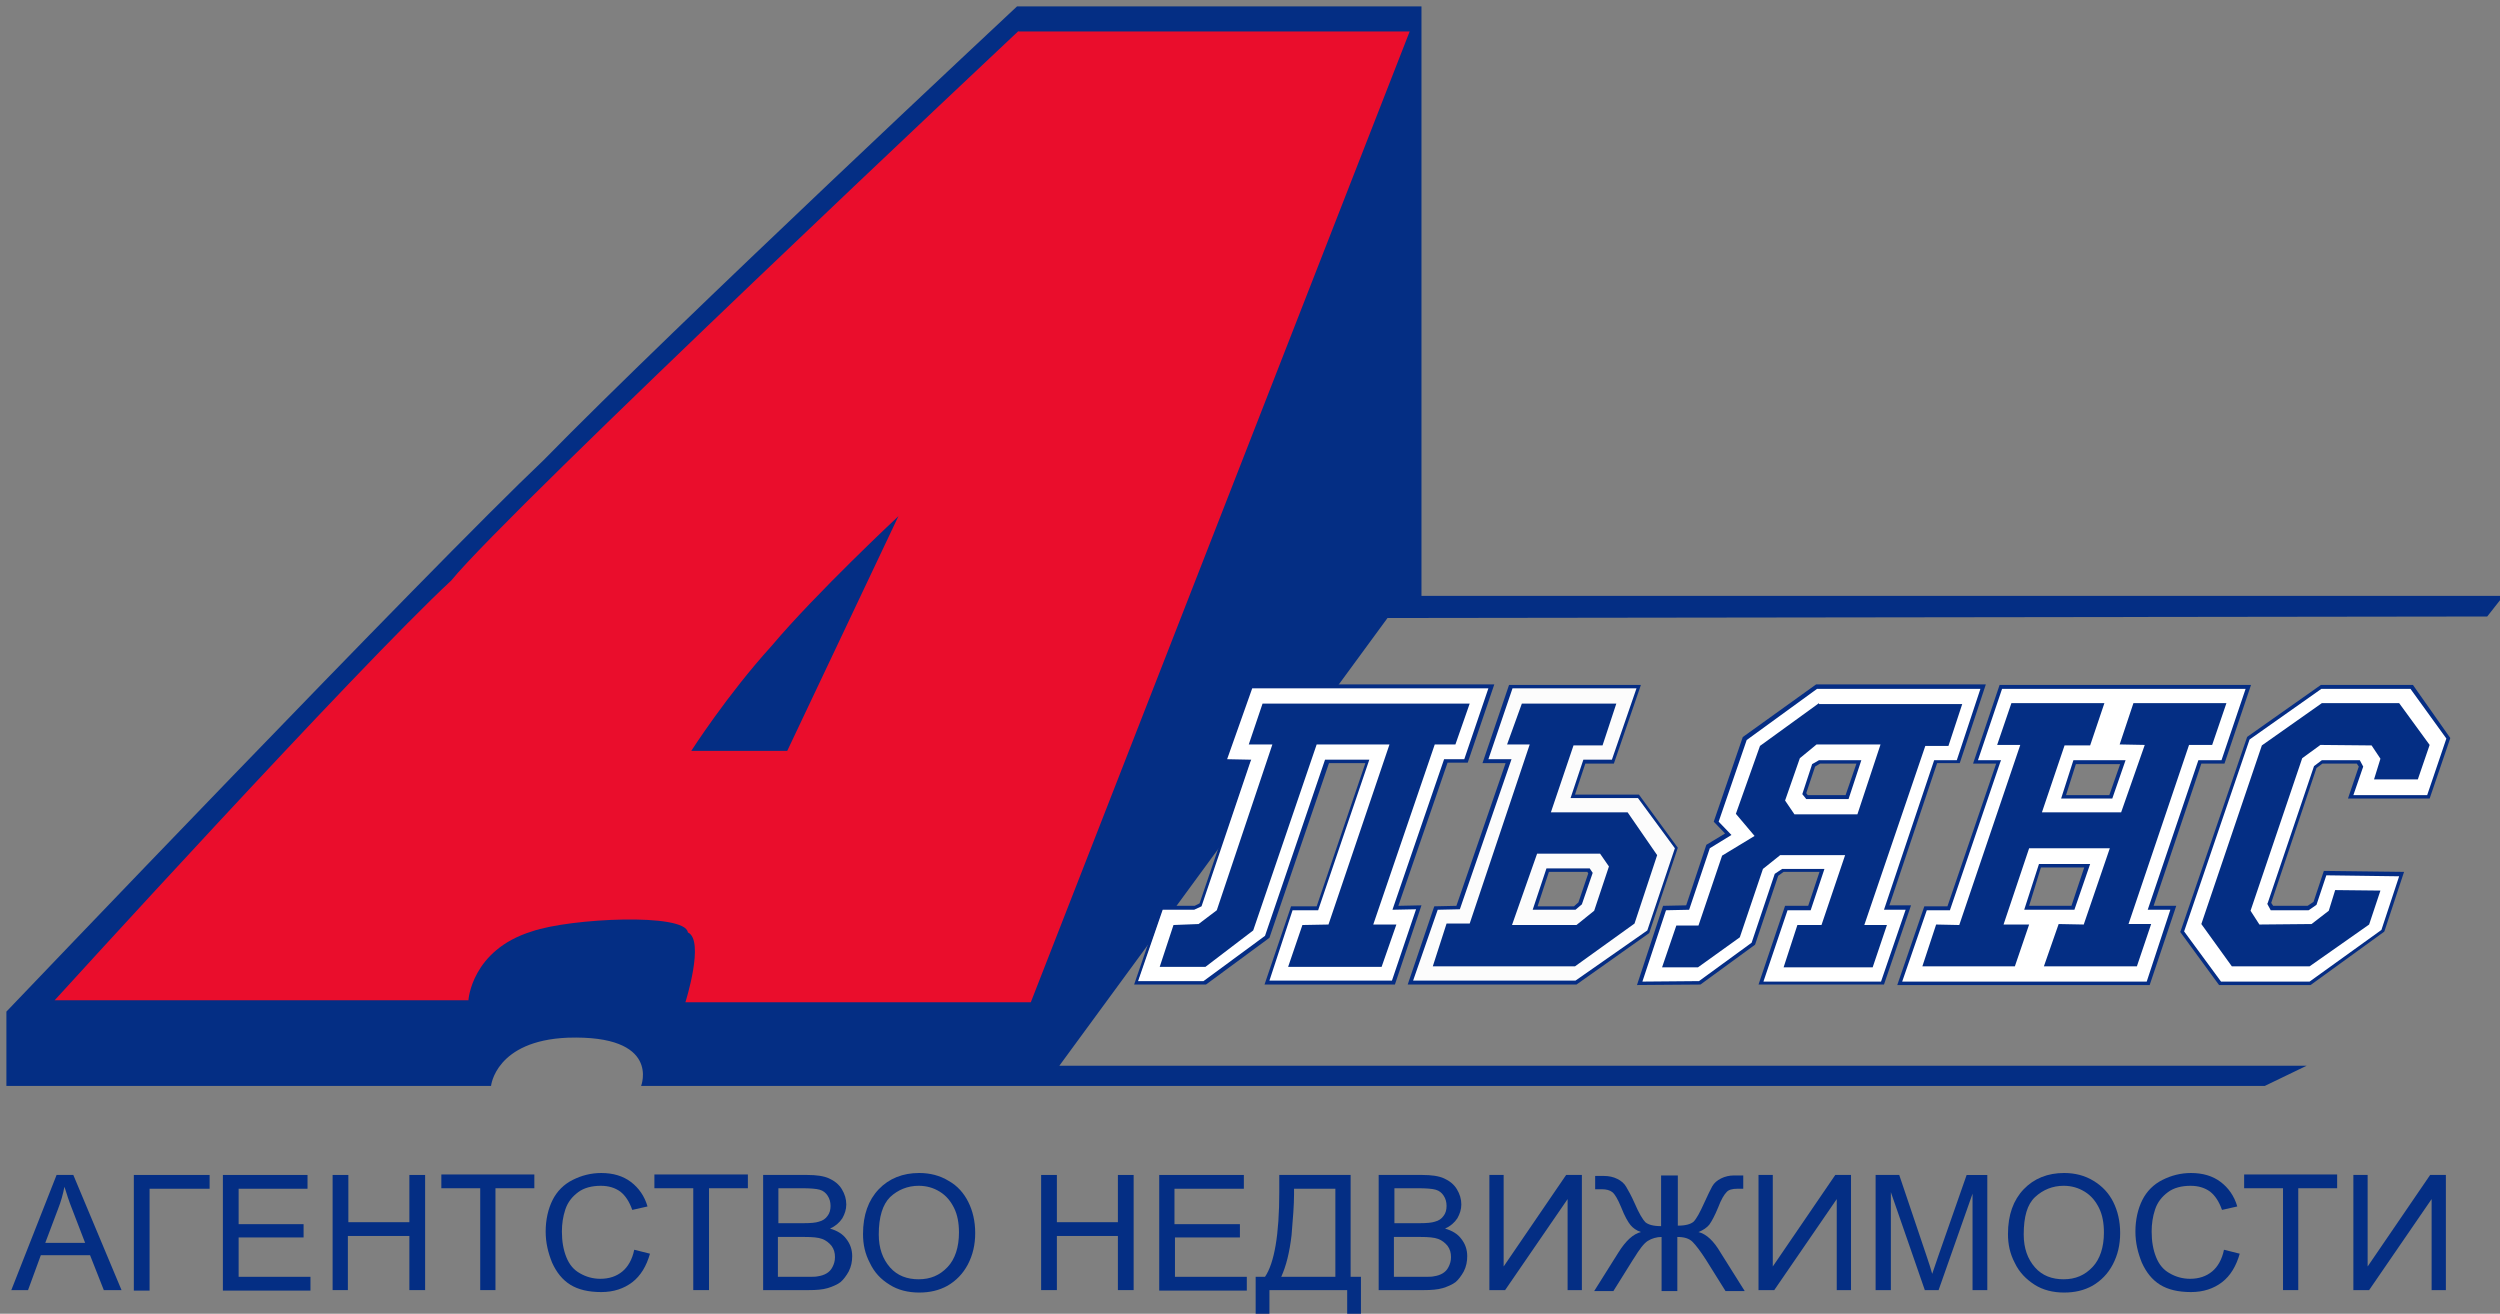 <?xml version="1.0" encoding="utf-8"?>
<!-- Generator: Adobe Illustrator 22.0.1, SVG Export Plug-In . SVG Version: 6.00 Build 0)  -->
<svg version="1.1" id="Слой_1" xmlns="http://www.w3.org/2000/svg" xmlns:xlink="http://www.w3.org/1999/xlink" x="0px" y="0px"
	 viewBox="0 0 508.1 267" style="enable-background:new 0 0 508.1 267;" xml:space="preserve">
<rect x="0" y="0" width="508.1" height="267" fill="#808080" stroke="none"/>
<style type="text/css">
	.st0{fill:#042E84;}
	.st1{fill:#EA0D2C;}
	.st2{fill:#FFFFFF;}
	.st3{fill:#052D84;}
	.st4{fill:#FCFCFC;}
</style>
<path class="st0" d="M508.8,121.1H288.9V1.3h-82.2c0,0-69.6,65-96.2,92.2C87.7,115.1,1.3,205.6,1.3,205.6v15.1h98.5
	c0,0,0.9-9.2,15.6-9.8c19-0.6,14.9,9.8,14.9,9.8h330l8.5-4.1H215.3l66.7-91l223.5-0.3L508.8,121.1z"/>
<path class="st1" d="M207,6.3c0,0-103.8,97.5-115.3,111.7c-19,17.6-80.6,85.3-80.6,85.3h84.1c0,0,0.6-10.2,12.9-14
	c7.8-2.7,31.2-3.8,31.7,0.2c3.5,1.6-0.5,14.2-0.5,14.2h70.2l77-197.3H207z M160,152.6h-19.5c0,0,7.3-11.4,16.3-21.3
	c9-10.7,25.8-26.4,25.8-26.4L160,152.6z"/>
<g>
	<g>
		<polygon class="st2" points="231.1,199.7 245,199.7 257.7,190.3 269.8,154.7 278,154.7 267.8,184.5 262.6,184.5 257.5,199.7 
			283.2,199.7 288.3,184.5 283.6,184.5 293.8,154.7 298,154.7 303.1,139.5 254.4,139.5 249.1,154.7 254,154.8 244.1,183.9 
			243,184.5 236.3,184.5 		"/>
		<path class="st3" d="M283.5,200.1H257l5.4-15.9h5.2l9.9-29.1h-7.4L258,190.6l-12.9,9.5h-14.6l5.5-16h6.8l1-0.5l9.7-28.5l-4.9-0.1
			l5.6-15.9h49.5l-5.4,15.9h-4.1l-10,29.1l4.7-0.1L283.5,200.1z M258,199.3h24.9l4.9-14.5l-4.8,0.1l10.5-30.6h4.1l4.9-14.4h-48
			l-5.1,14.4l4.9,0.1l-0.2,0.5l-9.9,29.3l-1.5,0.7h-6.4l-5,14.5h13.3l12.5-9.2l12.2-35.8h9l-10.4,30.6h-5.2L258,199.3z"/>
	</g>
	<polygon class="st0" points="235.7,196.5 245,196.5 254.7,189.1 267.6,151.3 282.4,151.3 270,187.9 264.7,188 261.8,196.5 
		280.8,196.5 283.8,187.9 279.1,187.9 291.6,151.3 295.8,151.3 298.7,143 256.6,143 253.8,151.3 258.6,151.3 247.3,185 243.6,187.8 
		238.5,188 	"/>
</g>
<g>
	<g>
		<path class="st4" d="M333.1,161.9h-13.4l2.3-7.1h5.8l5.3-15.3h-26l-5.2,15.2h4.7l-10.3,29.8l-4.5,0.1l-5.2,15.1h33.6l14.8-10.3
			l5.7-17L333.1,161.9z M321.1,183.6l-1.1,0.9H312l2.6-7.7h8.3l0.4,0.6L321.1,183.6z"/>
		<path class="st3" d="M320.4,200.1h-34.3l5.4-15.9l4.5-0.1l10-29h-4.7l5.4-15.9h26.8l-5.5,16h-5.8l-2.1,6.3h13l7.9,10.8l-5.8,17.3
			l-0.1,0.1L320.4,200.1z M287.2,199.3h33l14.6-10.2l5.6-16.7l-7.5-10.2h-13.7l2.6-7.8h5.8l5-14.5h-25.2l-4.9,14.4h4.7l-10.5,30.5
			l-4.5,0.1L287.2,199.3z M320.2,184.9h-8.7l2.8-8.4h8.8l0.6,0.9l-2.2,6.4L320.2,184.9z M312.5,184.2h7.4l0.9-0.8l2-5.9l-0.2-0.3
			h-7.8L312.5,184.2z"/>
	</g>
	<path class="st0" d="M330.8,165.1h-15.6l4.6-13.6h5.9l2.8-8.5h-19.2l-3,8.3h4.6l-12.2,36.4H294l-2.8,8.7h28.9l12.1-8.7l4.6-13.9
		L330.8,165.1z M324,185.1l-3.6,2.9h-13.1l5.1-14.5h12.8l1.8,2.6L324,185.1z"/>
</g>
<g>
	<g>
		<path class="st2" d="M369.3,139.6l-14.7,10.6l-5.8,16.9l2.4,2.5l-4.1,2.5l-4.2,12.4l-4.7,0.1l-5.1,15.3l12.2-0.2l10.9-7.9l4.7-14
			l1.3-0.9l7.9,0l-2.6,7.7H363l-5.2,15.3h24.7l5.3-15.3l-4.4,0l10-29.7h4.6l5.1-15.3H369.3z M375.4,162h-8.2l-0.6-0.7l1.9-5.8
			l1.2-0.7h8L375.4,162z"/>
		<path class="st3" d="M332.7,200.2l5.3-16.1l4.7-0.1l4.1-12.3l3.8-2.3l-2.3-2.4l5.9-17.2l14.9-10.7h34.5l-5.3,16h-4.6l-9.7,28.9
			l4.4,0l-5.5,16.1h-25.5l5.4-16h4.7l2.3-6.9l-7.3,0l-1.1,0.8l-4.7,14l-11.1,8.1L332.7,200.2z M358.4,199.5h23.9l5-14.6l-4.4,0
			l10.2-30.4h4.6l4.8-14.5h-33.2L355,150.4l-5.7,16.6l2.6,2.7l-4.4,2.7l-4.2,12.5l-4.7,0.1l-4.8,14.5l11.5-0.1l10.7-7.8l4.7-14
			l1.5-1l8.6,0l-2.8,8.4h-4.7L358.4,199.5z M375.7,162.4h-8.6l-0.8-1l2-6.1l1.4-0.8h8.6L375.7,162.4z M367.4,161.6h7.7l2.2-6.4h-7.4
			l-1,0.6l-1.8,5.4L367.4,161.6z"/>
	</g>
	<path class="st0" d="M369.7,142.9l-12,8.7l-4.9,13.8l3.8,4.5l-6.6,4l-4.8,14.2h-4.5l-2.9,8.5h7.3l8.5-6.1l4.7-13.9l3.5-2.8l13.2,0
		l-4.8,14.2l-4.9,0l-2.8,8.6h18.1l2.9-8.6l-4.6,0l12.4-36.4h4.7l2.8-8.5H369.7z M377.5,165.5h-12.8l-1.9-2.8l3-8.6l3.4-2.8h13
		L377.5,165.5z"/>
</g>
<g>
	<g>
		<path class="st2" d="M406.6,139.6l-5.2,15.3h4.7L396,184.6h-4.7l-5.2,15.3h50.5l5.1-15.3h-4.6l10-29.7h4.7l5.1-15.3L406.6,139.6z
			 M421.3,184.5h-9.4l2.7-8.6h9.6L421.3,184.5z M429,161.9h-9.6l2.3-7.1h9.8L429,161.9z"/>
		<path class="st3" d="M436.9,200.2h-51.3l5.5-16h4.7l9.9-29h-4.7l5.4-16l51.1,0l-5.4,16h-4.7l-9.7,28.9h4.6L436.9,200.2z
			 M386.6,199.5h49.7l4.8-14.6h-4.6l10.3-30.4h4.7l4.9-14.5l-49.5,0l-4.9,14.5h4.7l-0.2,0.5l-10.2,30h-4.7L386.6,199.5z
			 M421.6,184.9h-10.2l3-9.3h10.4L421.6,184.9z M412.4,184.1h8.6l2.6-7.8h-8.8L412.4,184.1z M429.3,162.3h-10.4l2.5-7.8H432
			L429.3,162.3z M419.9,161.6h8.8l2.2-6.3h-9L419.9,161.6z"/>
	</g>
	<polygon class="st0" points="408.8,142.9 427.7,142.9 424.8,151.5 419.6,151.5 415,165.1 431.1,165.1 435.9,151.4 430.8,151.3 
		433.6,142.9 452.5,142.9 449.6,151.4 444.9,151.4 432.6,187.8 437.2,187.8 434.3,196.4 415.4,196.4 418.4,187.8 423.5,187.9 
		428.8,172.4 412.4,172.4 407.2,187.9 412.4,187.9 409.5,196.4 390.7,196.4 393.5,187.9 398.2,188 410.6,151.4 405.9,151.4 	"/>
</g>
<g>
	<g>
		<polygon class="st2" points="488.2,177.7 484.3,189.2 469.5,199.8 451.2,199.8 443.5,189.3 456.9,150.1 471.7,139.6 490.1,139.6 
			497.6,150 493.6,161.9 477.8,161.9 479.9,155.8 479.3,154.8 472,154.8 470.6,155.9 461.3,183.6 461.8,184.5 469.2,184.6 
			470.6,183.6 472.6,177.5 		"/>
		<path class="st3" d="M469.6,200.2H451l-7.9-10.8l0.1-0.2l13.5-39.4l0.1-0.1l14.9-10.5h18.7L498,150l-4.2,12.3h-16.6l2.2-6.5
			l-0.4-0.6h-7l-1.2,0.9l-9.2,27.4l0.4,0.6l7,0l1.2-0.8l2.1-6.3l16.3,0.2l-4,12.1l-0.1,0.1L469.6,200.2z M451.4,199.5h18L484,189
			l3.6-10.9l-14.8-0.2l-2,6l-1.6,1.1l-7.7,0l-0.7-1.3l0.1-0.2l9.4-27.8l1.6-1.2h7.7l0.7,1.3l-2,5.8h15l3.9-11.5l-7.3-10.1h-18.1
			l-14.6,10.3l-13.3,39L451.4,199.5z"/>
	</g>
	<polygon class="st0" points="482.5,158.4 491.4,158.4 493.8,151.4 487.6,142.9 471.9,142.9 459.7,151.5 447.4,187.8 453.6,196.4 
		469.4,196.4 481.5,187.9 483.8,181 474.6,180.9 473.3,185.1 469.8,187.8 459.2,187.9 457.4,185.1 467.9,154.1 471.6,151.4 
		482,151.5 483.8,154.2 	"/>
</g>
<g>
	<path class="st0" d="M2.3,262.2l9.2-23.4h3.4l9.8,23.4h-3.6l-2.8-7.1h-10l-2.6,7.1H2.3z M9.2,252.6h8.1l-2.5-6.5
		c-0.8-2-1.3-3.6-1.7-4.9c-0.3,1.5-0.7,3-1.3,4.5L9.2,252.6z"/>
	<path class="st0" d="M27.2,238.8h15.4v2.8H30.4v20.7h-3.2V238.8z"/>
	<path class="st0" d="M45.3,262.2v-23.4h17.2v2.8H48.5v7.2h13.2v2.7H48.5v8h14.6v2.8H45.3z"/>
	<path class="st0" d="M67.6,262.2v-23.4h3.2v9.6h12.4v-9.6h3.2v23.4h-3.2v-11H70.7v11H67.6z"/>
	<path class="st0" d="M97.6,262.2v-20.7h-7.9v-2.8h18.9v2.8h-7.9v20.7H97.6z"/>
	<path class="st0" d="M128.9,254l3.2,0.8c-0.7,2.5-1.9,4.5-3.6,5.8c-1.7,1.3-3.8,2-6.3,2c-2.6,0-4.7-0.5-6.3-1.5s-2.8-2.5-3.7-4.5
		c-0.8-2-1.3-4-1.3-6.3c0-2.4,0.5-4.6,1.4-6.4s2.3-3.2,4.1-4.1c1.8-0.9,3.7-1.4,5.8-1.4c2.4,0,4.4,0.6,6,1.8c1.6,1.2,2.8,2.9,3.4,5
		l-3.1,0.7c-0.6-1.7-1.4-2.9-2.4-3.7c-1.1-0.8-2.4-1.2-4-1.2c-1.8,0-3.4,0.4-4.6,1.3s-2.1,2-2.6,3.5c-0.5,1.5-0.7,3-0.7,4.5
		c0,2,0.3,3.7,0.9,5.2s1.5,2.6,2.8,3.3c1.2,0.7,2.6,1.1,4.1,1.1c1.8,0,3.3-0.5,4.5-1.5C127.6,257.5,128.5,256,128.9,254z"/>
	<path class="st0" d="M140.9,262.2v-20.7h-7.9v-2.8H152v2.8h-7.9v20.7H140.9z"/>
	<path class="st0" d="M155.1,262.2v-23.4h9c1.8,0,3.3,0.2,4.4,0.7c1.1,0.5,2,1.2,2.6,2.2s0.9,2,0.9,3.1c0,1-0.3,1.9-0.8,2.8
		c-0.6,0.9-1.4,1.6-2.5,2.1c1.4,0.4,2.6,1.1,3.3,2.1c0.8,1,1.2,2.2,1.2,3.5c0,1.1-0.2,2.1-0.7,3.1c-0.5,0.9-1.1,1.7-1.7,2.2
		c-0.7,0.5-1.6,0.9-2.6,1.2c-1,0.3-2.3,0.4-3.8,0.4H155.1z M158.2,248.6h5.2c1.4,0,2.4-0.1,3-0.3c0.8-0.2,1.4-0.6,1.8-1.2
		c0.4-0.5,0.6-1.2,0.6-2c0-0.8-0.2-1.5-0.6-2.1c-0.4-0.6-0.9-1-1.6-1.2c-0.7-0.2-1.9-0.3-3.6-0.3h-4.8V248.6z M158.2,259.5h5.9
		c1,0,1.7,0,2.1-0.1c0.7-0.1,1.3-0.3,1.8-0.6c0.5-0.3,0.9-0.7,1.2-1.3c0.3-0.6,0.5-1.2,0.5-2c0-0.9-0.2-1.6-0.7-2.3
		c-0.5-0.6-1.1-1.1-1.9-1.4c-0.8-0.3-2-0.4-3.5-0.4h-5.5V259.5z"/>
	<path class="st0" d="M175.4,250.8c0-3.9,1.1-6.9,3.2-9.1c2.1-2.2,4.9-3.3,8.2-3.3c2.2,0,4.2,0.5,6,1.6c1.8,1,3.1,2.5,4,4.3
		s1.4,3.9,1.4,6.3c0,2.4-0.5,4.5-1.5,6.4c-1,1.9-2.4,3.3-4.1,4.3c-1.8,1-3.7,1.4-5.8,1.4c-2.2,0-4.3-0.5-6-1.6
		c-1.8-1.1-3.1-2.5-4-4.4C175.8,254.8,175.4,252.9,175.4,250.8z M178.6,250.9c0,2.8,0.8,5,2.3,6.7s3.5,2.4,5.8,2.4
		c2.4,0,4.3-0.8,5.9-2.5c1.5-1.6,2.3-4,2.3-7c0-1.9-0.3-3.6-1-5c-0.7-1.4-1.6-2.5-2.9-3.3c-1.3-0.8-2.7-1.2-4.3-1.2
		c-2.2,0-4.2,0.8-5.8,2.3C179.4,244.8,178.6,247.3,178.6,250.9z"/>
	<path class="st0" d="M211.6,262.2v-23.4h3.2v9.6h12.4v-9.6h3.2v23.4h-3.2v-11h-12.4v11H211.6z"/>
	<path class="st0" d="M235.6,262.2v-23.4h17.2v2.8h-14.1v7.2H252v2.7h-13.2v8h14.6v2.8H235.6z"/>
	<path class="st0" d="M260,238.8h14.5v20.7h2.1v8.2h-2.8v-5.5H258v5.5h-2.8v-8.2h1.9c1.9-2.8,2.9-8.6,2.9-17.2V238.8z M271.3,241.6
		H263v1.2c0,2-0.2,4.7-0.5,8.2c-0.4,3.5-1.1,6.3-2.1,8.5h11V241.6z"/>
	<path class="st0" d="M280.2,262.2v-23.4h8.9c1.8,0,3.3,0.2,4.4,0.7c1.1,0.5,2,1.2,2.6,2.2c0.6,1,0.9,2,0.9,3.1c0,1-0.3,1.9-0.8,2.8
		c-0.6,0.9-1.4,1.6-2.5,2.1c1.4,0.4,2.6,1.1,3.3,2.1c0.8,1,1.2,2.2,1.2,3.5c0,1.1-0.2,2.1-0.7,3.1c-0.5,0.9-1.1,1.7-1.7,2.2
		c-0.7,0.5-1.6,0.9-2.6,1.2c-1,0.3-2.3,0.4-3.8,0.4H280.2z M283.4,248.6h5.2c1.4,0,2.4-0.1,3-0.3c0.8-0.2,1.4-0.6,1.8-1.2
		c0.4-0.5,0.6-1.2,0.6-2c0-0.8-0.2-1.5-0.6-2.1c-0.4-0.6-0.9-1-1.6-1.2c-0.7-0.2-1.9-0.3-3.6-0.3h-4.8V248.6z M283.4,259.5h5.9
		c1,0,1.7,0,2.1-0.1c0.7-0.1,1.3-0.3,1.8-0.6c0.5-0.3,0.9-0.7,1.2-1.3s0.5-1.2,0.5-2c0-0.9-0.2-1.6-0.7-2.3
		c-0.5-0.6-1.1-1.1-1.9-1.4c-0.8-0.3-2-0.4-3.5-0.4h-5.5V259.5z"/>
	<path class="st0" d="M302.7,238.8h2.9v18.6l12.7-18.6h3.2v23.4h-2.9v-18.5l-12.7,18.5h-3.2V238.8z"/>
	<path class="st0" d="M341,238.8v10.3c1.6,0,2.6-0.3,3.2-0.8c0.6-0.6,1.3-1.9,2.2-3.9c0.7-1.5,1.2-2.6,1.6-3.3s1-1.2,1.8-1.6
		s1.7-0.6,2.6-0.6c1,0,1.7,0,1.9,0v2.7c-0.1,0-0.3,0-0.6,0c-0.3,0-0.6,0-0.6,0c-1,0-1.8,0.2-2.2,0.7c-0.5,0.5-1.1,1.5-1.7,3.1
		c-0.7,1.7-1.3,2.8-1.8,3.5c-0.5,0.6-1.2,1.1-2.2,1.5c1.6,0.4,3.1,1.8,4.5,4.2l4.9,7.8h-3.9l-4-6.4c-1.1-1.7-2-2.9-2.7-3.6
		c-0.7-0.7-1.7-1-3.1-1v11h-3.2v-11c-1,0-2,0.3-2.8,0.8c-0.8,0.5-1.7,1.7-2.8,3.5l-0.2,0.3l-4,6.4h-3.9l4.9-7.8
		c1.5-2.4,3-3.8,4.6-4.2c-0.9-0.3-1.6-0.8-2.1-1.4c-0.5-0.6-1.2-1.8-1.9-3.6c-0.7-1.7-1.3-2.7-1.8-3.1c-0.5-0.4-1.2-0.6-2.2-0.6
		l-1.3,0v-2.7c0.1,0,0.7,0,1.8,0c1,0,1.9,0.2,2.7,0.6s1.4,0.9,1.8,1.6s1,1.7,1.7,3.3c0.9,2.1,1.7,3.4,2.2,3.9
		c0.6,0.5,1.6,0.8,3.2,0.8v-10.3H341z"/>
	<path class="st0" d="M357.4,238.8h2.9v18.6l12.7-18.6h3.2v23.4h-2.9v-18.5l-12.7,18.5h-3.2V238.8z"/>
	<path class="st0" d="M381.2,262.2v-23.4h4.8l5.6,16.6c0.5,1.5,0.9,2.7,1.1,3.5c0.3-0.9,0.7-2.1,1.3-3.8l5.7-16.3h4.2v23.4h-3v-19.6
		l-6.9,19.6h-2.8l-6.9-19.9v19.9H381.2z"/>
	<path class="st0" d="M408.1,250.8c0-3.9,1.1-6.9,3.2-9.1c2.1-2.2,4.9-3.3,8.2-3.3c2.2,0,4.2,0.5,6,1.6s3.1,2.5,4,4.3
		s1.4,3.9,1.4,6.3c0,2.4-0.5,4.5-1.5,6.4s-2.4,3.3-4.1,4.3c-1.8,1-3.7,1.4-5.8,1.4c-2.2,0-4.3-0.5-6-1.6s-3.1-2.5-4-4.4
		C408.5,254.8,408.1,252.9,408.1,250.8z M411.3,250.9c0,2.8,0.8,5,2.3,6.7s3.5,2.4,5.8,2.4c2.4,0,4.3-0.8,5.9-2.5
		c1.5-1.6,2.3-4,2.3-7c0-1.9-0.3-3.6-1-5c-0.7-1.4-1.6-2.5-2.9-3.3c-1.3-0.8-2.7-1.2-4.3-1.2c-2.2,0-4.2,0.8-5.8,2.3
		S411.3,247.3,411.3,250.9z"/>
	<path class="st0" d="M452,254l3.2,0.8c-0.7,2.5-1.9,4.5-3.6,5.8c-1.7,1.3-3.8,2-6.3,2c-2.6,0-4.7-0.5-6.3-1.5s-2.8-2.5-3.7-4.5
		c-0.8-2-1.3-4-1.3-6.3c0-2.4,0.5-4.6,1.4-6.4s2.3-3.2,4.1-4.1c1.8-0.9,3.7-1.4,5.8-1.4c2.4,0,4.4,0.6,6,1.8c1.6,1.2,2.8,2.9,3.4,5
		l-3.1,0.7c-0.6-1.7-1.4-2.9-2.4-3.7c-1.1-0.8-2.4-1.2-4-1.2c-1.8,0-3.4,0.4-4.6,1.3c-1.2,0.9-2.1,2-2.6,3.5c-0.5,1.5-0.7,3-0.7,4.5
		c0,2,0.3,3.7,0.9,5.2c0.6,1.5,1.5,2.6,2.8,3.3c1.2,0.7,2.6,1.1,4.1,1.1c1.8,0,3.3-0.5,4.5-1.5C450.7,257.5,451.6,256,452,254z"/>
	<path class="st0" d="M464,262.2v-20.7h-7.9v-2.8H475v2.8h-7.9v20.7H464z"/>
	<path class="st0" d="M478.3,238.8h2.9v18.6l12.7-18.6h3.2v23.4h-2.9v-18.5l-12.7,18.5h-3.2V238.8z"/>
</g>
</svg>
